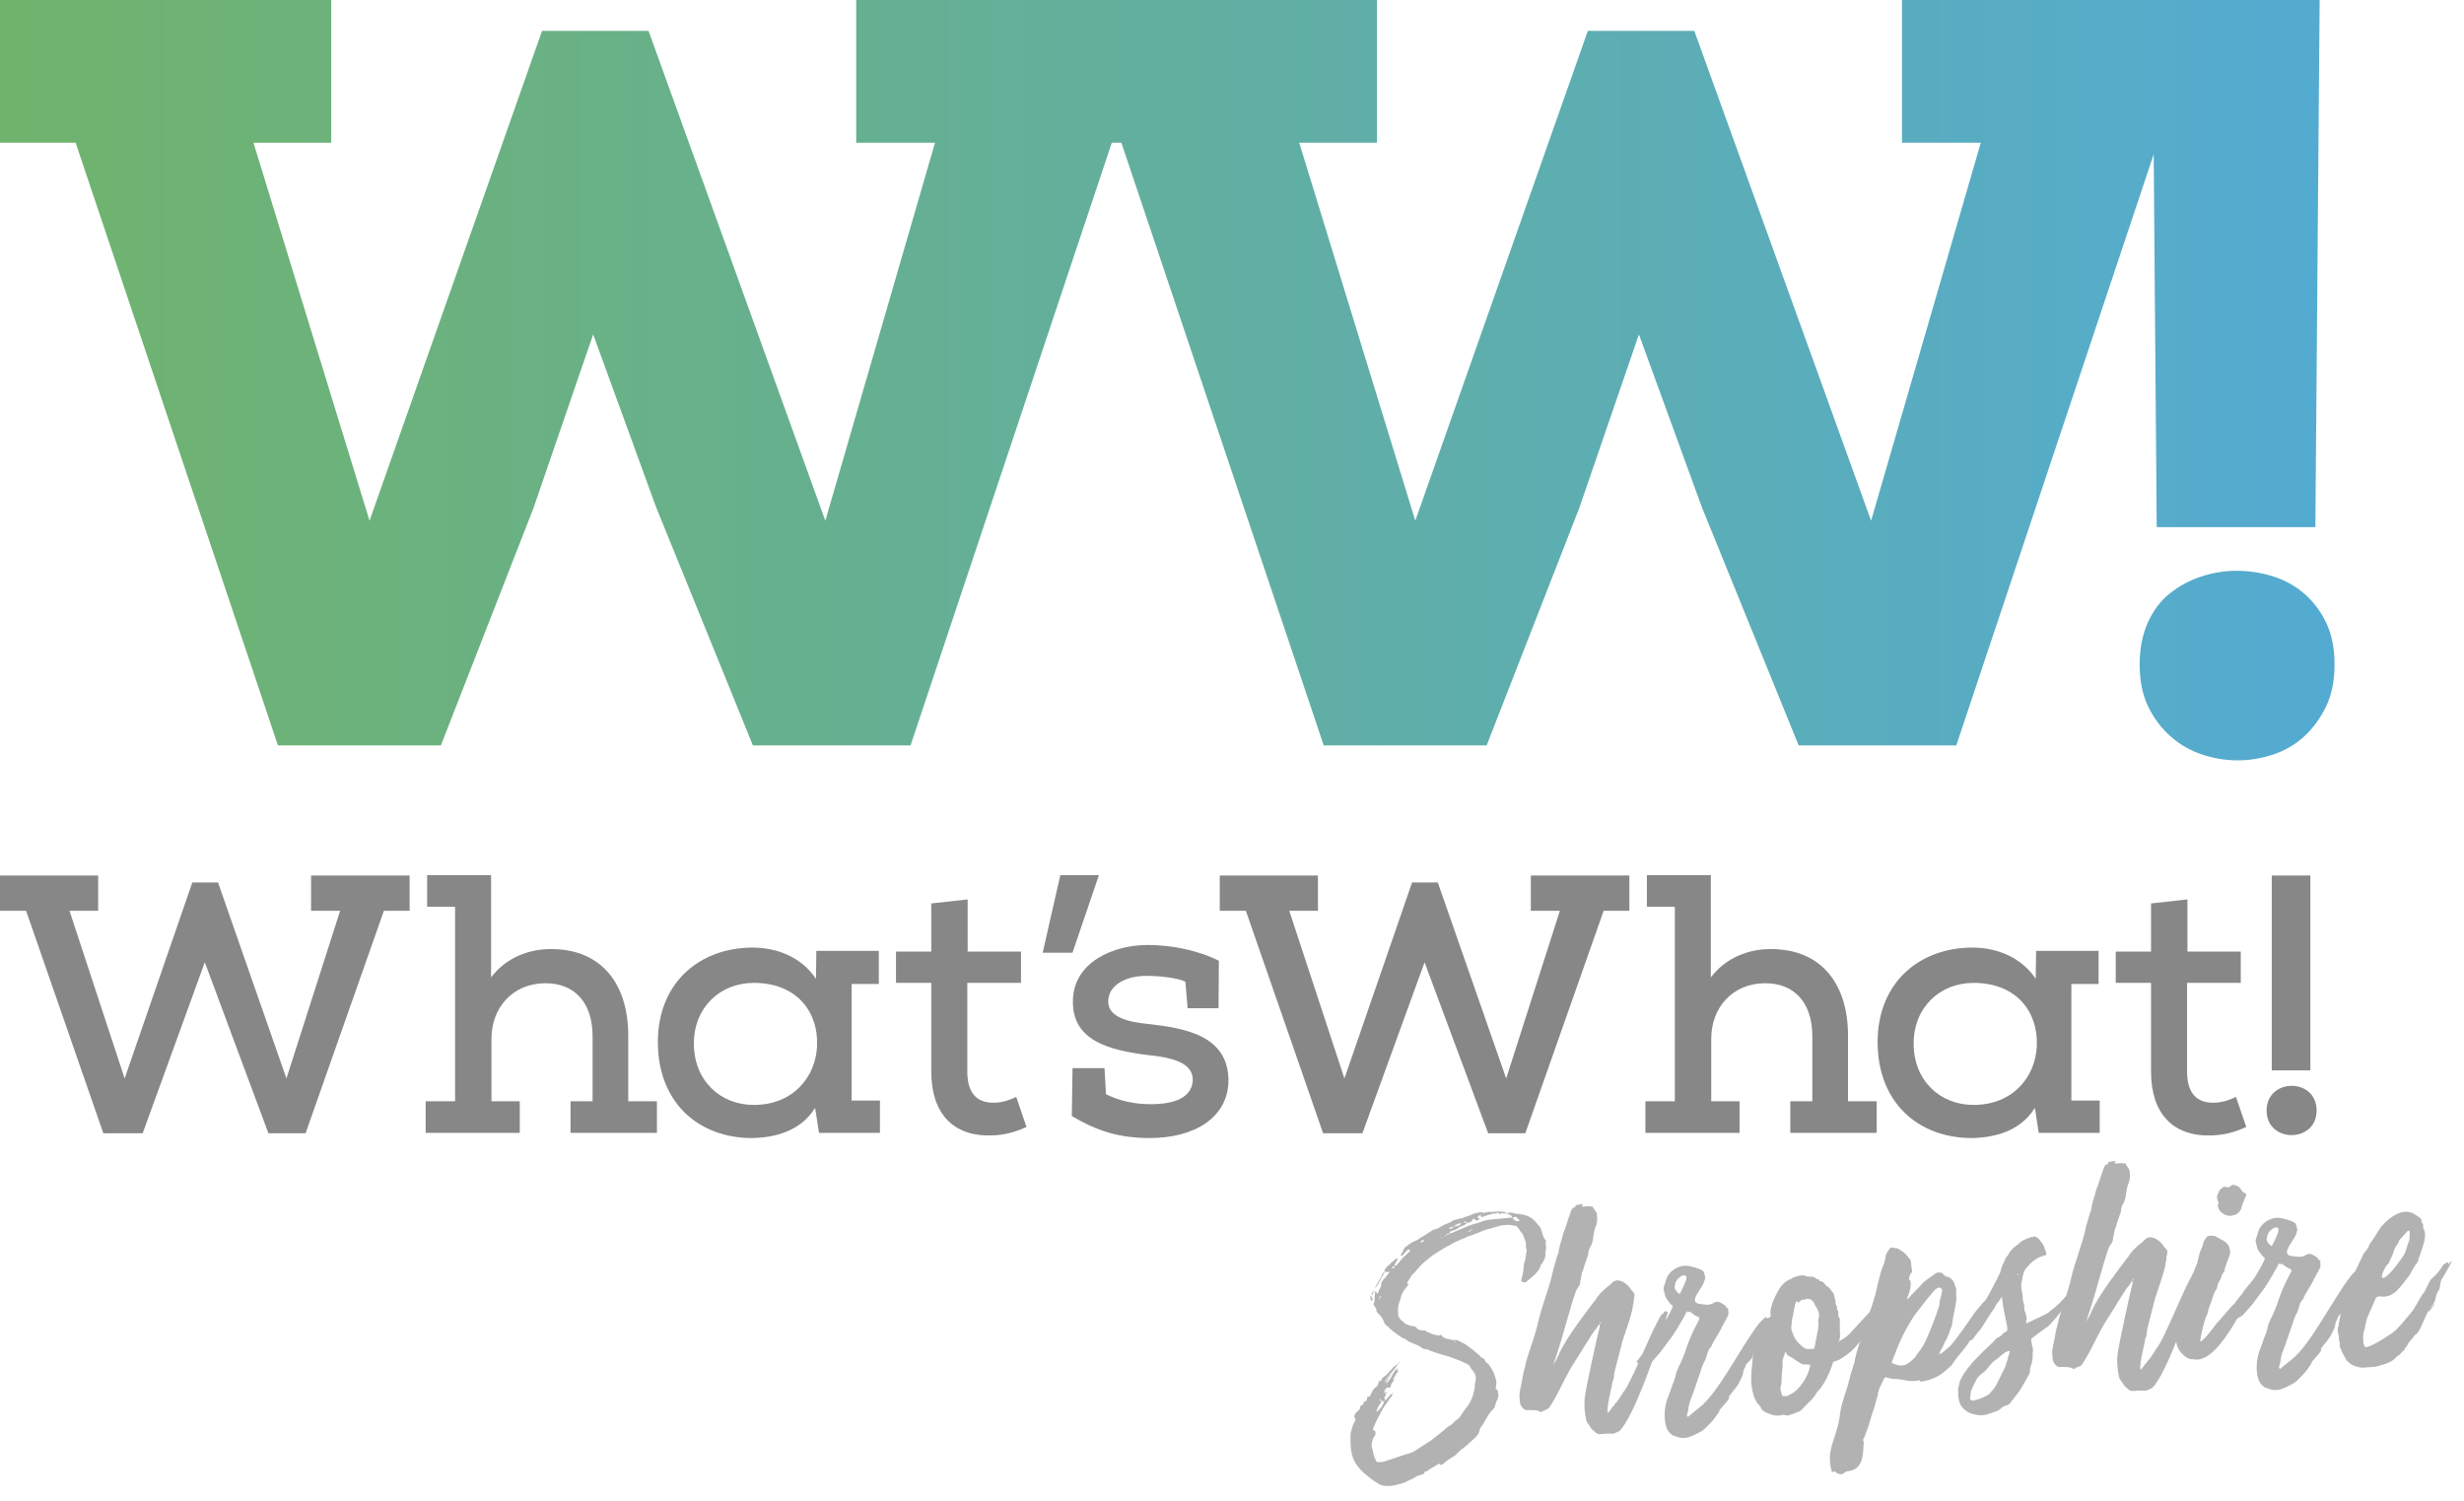 <svg xmlns="http://www.w3.org/2000/svg" xmlns:xlink="http://www.w3.org/1999/xlink" xmlns:serif="http://www.serif.com/" width="100%" height="100%" viewBox="0 0 151 92" xml:space="preserve" style="fill-rule:evenodd;clip-rule:evenodd;stroke-linejoin:round;stroke-miterlimit:2;"><rect id="WW_Logo_Shropshire.ai" x="0" y="0" width="150.236" height="91.069" style="fill:none;"></rect><clipPath id="_clip1"><rect x="0" y="0" width="150.236" height="91.069"></rect></clipPath><g clip-path="url(#_clip1)"><clipPath id="_clip2"><rect id="WW_Logo_Shropshire.ai1" serif:id="WW_Logo_Shropshire.ai" x="0" y="0" width="150.236" height="91.069"></rect></clipPath><g clip-path="url(#_clip2)"><g id="Layer-1" serif:id="Layer 1"><path d="M90.966,74.312l0.079,-0.007l0.111,0.007c-0.031,0.003 -0.032,-0.013 -0.05,-0.028l0.016,-0.001c0.126,-0.01 0.205,-0.017 0.332,-0.01c0.159,0.003 0.281,-0.04 0.473,-0.023c0.08,0.009 0.079,-0.007 0.176,0.017c0.096,0.024 0.158,0.003 0.228,0.093c0.036,0.045 -0.318,-0.022 -0.334,-0.02c-0.025,0.064 -0.025,0.064 -0.122,0.056c-0.111,-0.006 0.022,-0.128 -0.055,-0.09c-0.058,0.052 -0.308,0.104 -0.343,0.059c-0.035,-0.045 0.033,0.014 -0.106,0.056c-0.141,0.028 -0.048,-0.011 -0.202,0.048l-0.201,0.065c-0.015,0.001 0.001,0.014 -0.076,0.037c-0.231,0.066 -0.003,-0.047 -0.193,-0.048c0,0 0.074,-0.053 0.118,-0.104c0,0 0.076,-0.038 0.106,-0.057c0.03,-0.018 -0.003,-0.03 0.043,-0.05m-0.417,0.318l-0.016,0.001l0.001,0.016l0.015,-0.017Zm-0.015,0.017l-0.031,0.003l0.003,0.031c0.015,-0.001 0.014,-0.017 0.028,-0.034m-0.307,0.706c-0.015,0.002 -0.017,-0.014 -0.032,-0.013l-0.048,0.004l-0.026,0.065c0.016,-0.001 0.047,-0.004 0.062,-0.021c0.016,-0.001 0.03,-0.018 0.044,-0.035m-0.121,0.057c-0.032,0.002 -0.078,0.022 -0.109,0.025c0,0 -0.015,0.017 -0.014,0.033c0.018,0.014 0.034,0.028 0.064,0.01c0.033,-0.003 0.063,-0.02 0.059,-0.068m-0.214,-0.489c-0.022,-0.062 -0.069,-0.074 -0.147,-0.051c-0.015,0.001 -0.03,0.017 -0.06,0.036c0.016,0.015 0.016,0.015 0.032,0.014c0.065,0.01 0.127,0.005 0.175,0.001m-0.772,0.236l0.141,-0.012c0.094,-0.007 0.185,-0.061 0.26,-0.115c0.029,-0.019 0.028,-0.034 -0.005,-0.047c0,-0.016 -0.017,-0.015 -0.032,-0.013c-0.015,0.001 -0.033,-0.013 -0.047,0.003c-0.108,0.041 -0.214,0.098 -0.32,0.154l0.003,0.03Zm-0.03,0.018c0.015,-0.001 0.014,-0.017 0.014,-0.017l-0.014,0.017Zm0.064,7.055c0.001,0.016 0.018,0.031 0.018,0.031c0.031,-0.003 0.063,-0.005 0.045,-0.035c0,0 -0.017,-0.015 -0.033,-0.014c-0.016,0.002 -0.03,0.018 -0.03,0.018m-0.339,-6.921c0,0 0.017,0.014 0.033,0.013c0.092,-0.039 0.185,-0.063 0.242,-0.147c-0.063,0.006 -0.142,0.012 -0.218,0.049c-0.031,0.004 -0.044,0.051 -0.057,0.085m-0.008,0.285c-0.11,0.009 -0.11,0.009 -0.151,0.092l0.094,-0.008c0.03,-0.018 0.059,-0.052 0.057,-0.084m-0.167,0.093c-0.014,0.017 -0.046,0.019 -0.061,0.021c-0.016,0.001 -0.031,0.018 -0.045,0.035c0.015,-0.002 0.016,0.014 0.032,0.013l0.047,-0.004c-0.001,-0.015 0.014,-0.032 0.027,-0.065m-0.242,0.146c-0.017,-0.014 -0.032,-0.013 -0.032,-0.013c-0.016,0.001 -0.047,0.004 -0.062,0.021c0,0 0.017,0.015 0.033,0.013c0.016,-0.002 0.03,-0.018 0.061,-0.021m-0.396,0.191l-0.015,0.001l0.001,0.016l0.014,-0.017Zm-0.091,-0.151l-0.032,0.002l0.018,0.015l0.014,-0.017Zm-0.672,0.117l-0.03,0.003c-0.078,0.022 -0.121,0.073 -0.148,0.138c0.081,0.01 0.141,-0.011 0.184,-0.078c0.03,-0.018 0.027,-0.049 -0.006,-0.063m-0.178,0.141l-0.016,0.002c0.002,0.016 0.002,0.016 -0.013,0.032c0.016,-0.001 0.015,-0.016 0.03,-0.017l-0.001,-0.017Zm-0.029,0.034l-0.014,0.018c0.015,-0.002 0.014,-0.018 0.014,-0.018m-0.279,2.034l0.015,-0.018c0,0 0.001,0.016 -0.015,0.018m-0.029,0.018c0.015,-0.001 0.015,-0.001 0.029,-0.018c0.002,0.016 -0.014,0.017 -0.014,0.017c-0.029,0.033 -0.058,0.067 -0.07,0.1l-0.018,-0.014c0.029,-0.035 0.059,-0.053 0.073,-0.085m-1.27,-0.625c-0.063,0.005 -0.109,0.024 -0.136,0.074c-0.015,0.017 0.003,0.047 0.02,0.062c0.017,0.014 0.049,0.011 0.063,-0.006c0.045,-0.035 0.057,-0.084 0.053,-0.13m-0.012,7.677l0.015,-0.016c0,0 0.001,0.015 -0.015,0.016m-0.014,0.017l-0.015,0.001c0.015,-0.001 0.013,-0.017 0.029,-0.018l-0.014,0.017Zm-0.249,-7.372l-0.014,0.017c0.015,-0.001 0.014,-0.017 0.014,-0.017m0.177,7.457c-0.004,-0.046 0.026,-0.065 0.057,-0.084c-0.013,0.049 -0.027,0.066 -0.057,0.084m-0.018,-1.202l-0.016,0.002c0.102,-0.103 0.061,-0.021 0.016,-0.002m-0.187,-6.221l0.014,-0.017l-0.016,0.001l0.002,0.016Zm0.19,7.44l-0.001,-0.016l0.016,-0.001l-0.015,0.017Zm-0.24,-7.657l-0.031,0.003l0.033,0.013l-0.002,-0.016Zm0.021,7.486l-0.032,0.002c-0.001,-0.016 0.013,-0.033 0.029,-0.034l0.003,0.032Zm-0.046,0.019l0.001,0.016l-0.001,-0.016Zm-0.057,0.083c0.013,-0.032 0.026,-0.065 0.058,-0.067c-0.015,0.016 -0.028,0.049 -0.058,0.067m-0.072,0.086l-0.007,-0.079l0.063,-0.006c0.004,0.048 -0.026,0.067 -0.056,0.085m0,0l0.001,0.015l-0.016,-0.014l0.015,-0.001Zm-0.101,-0.072c0.013,-0.032 0.012,-0.048 0.009,-0.079l0.07,0.073l-0.079,0.006Zm0.041,0.503c-0.032,0.003 -0.061,0.038 -0.074,0.07c0.046,-0.02 0.06,-0.036 0.074,-0.07m-0.279,-6.372c-0.001,-0.015 -0.002,-0.032 -0.018,-0.03c-0.017,-0.015 -0.047,0.004 -0.045,0.035l0.006,0.063c0.047,-0.004 0.061,-0.02 0.057,-0.068m-0.073,0.069l0.001,0.016l0.016,-0.001l-0.001,-0.016l-0.016,0.001Zm0.001,0.016c-0.016,0.002 -0.03,0.019 -0.043,0.051l0.002,0.032c0.018,0.03 0.034,0.028 0.046,-0.019l-0.005,-0.064Zm0.078,5.06l-0.064,0.005c0.028,-0.05 0.028,-0.05 0.064,-0.005m0.019,1.232l-0.004,-0.063c-0.005,-0.047 -0.022,-0.061 -0.036,-0.044c-0.015,0.017 -0.013,0.033 -0.029,0.034l0.007,0.078l0.062,-0.005Zm-0.078,0.007l0.001,0.015l-0.001,-0.015Zm0.001,0.015l-0.015,0.001c-0.015,0.002 -0.014,0.018 -0.014,0.018c0.017,0.014 0.03,-0.002 0.029,-0.019m-0.219,-7.01c0.002,0.016 -0.042,0.067 -0.055,0.099c-0.001,-0.016 -0.004,-0.047 0.01,-0.064c-0.006,-0.078 0.084,-0.15 0.11,-0.214c0.053,-0.116 0.082,-0.165 0.153,-0.267c0.026,-0.049 0.11,-0.198 0.122,-0.246c0.079,-0.196 0.302,-0.373 0.105,-0.073c-0.028,0.035 -0.027,0.066 -0.068,0.133c-0.031,0.019 -0.166,0.299 -0.18,0.331c-0.013,0.033 -0.043,0.051 -0.069,0.116c-0.012,0.049 -0.085,0.134 -0.128,0.185m-0.055,0.099c0.003,0.031 -0.013,0.049 -0.027,0.066c-0.001,-0.016 0.013,-0.032 0.027,-0.066m0.531,6.954c-0.05,-0.027 -0.1,-0.07 -0.164,-0.066c0.007,0.08 -0.021,0.129 -0.064,0.179c-0.101,0.119 -0.155,0.25 -0.207,0.382c-0.013,0.032 -0.009,0.079 -0.006,0.111l0.03,-0.003c0.194,-0.158 0.336,-0.36 0.411,-0.603m-0.44,0.621l-0.031,0.003l0.002,0.032c0.015,-0.002 0.015,-0.002 0.029,-0.035m-0.29,-7.29c0.041,-0.082 0.132,-0.136 0.159,-0.187c-0.039,0.099 -0.112,0.168 -0.132,0.312c-0.002,-0.016 -0.002,-0.016 -0.018,-0.015c-0.079,-0.009 -0.061,0.022 -0.009,-0.11m-0.077,0.419c-0.019,-0.046 -0.024,-0.109 -0.027,-0.141l-0.003,-0.047l0.026,-0.066c0.017,0.015 0.032,0.013 0.034,0.03c0.021,0.076 0.092,0.166 0.068,0.263c0,0 -0.013,0.016 -0.013,0.032c-0.015,0.001 -0.031,0.004 -0.047,-0.011c-0.018,-0.015 -0.036,-0.045 -0.038,-0.06m-0.381,6.235l-0.063,0.005c0.027,-0.049 0.027,-0.049 0.063,-0.005m-0.078,0.023l0.006,0.063c-0.05,-0.029 -0.05,-0.029 -0.006,-0.063m11.187,-9.849c-0.009,0.095 -0.018,0.175 0.007,0.284c0.022,0.077 -0.018,0.176 -0.01,0.27c-0.01,0.079 -0.067,0.163 -0.013,0.238c-0.008,0.097 -0.032,0.193 -0.057,0.274c-0.013,0.032 -0.134,0.296 -0.181,0.316c-0.044,0.035 -0.028,0.033 -0.055,0.098c-0.049,0.163 -0.105,0.262 -0.22,0.398c-0.156,0.218 -0.709,0.628 -0.708,0.643c-0.015,0.017 -0.209,-0.03 -0.224,-0.029c-0.03,0.018 -0.052,-0.059 -0.04,-0.107c-0.002,-0.015 -0.004,-0.047 0.009,-0.08c0.104,-0.278 0.111,-0.58 0.151,-0.868c-0.003,-0.046 -0.007,-0.094 0.021,-0.127c0.095,-0.199 0.077,-0.418 0.124,-0.628c0.027,-0.066 0.036,-0.145 -0.001,-0.205c-0.04,-0.108 -0.032,-0.204 -0.025,-0.315c-0.004,-0.048 -0.01,-0.11 -0.029,-0.156l-0.18,-0.46l-0.052,-0.059c-0.119,-0.101 -0.148,-0.259 -0.266,-0.36c-0.018,-0.028 -0.07,-0.072 -0.101,-0.07c-0.144,-0.02 -0.287,-0.024 -0.432,-0.06c-0.205,0.016 -0.411,0.017 -0.611,0.081c-0.232,0.066 -0.463,0.149 -0.696,0.199c-0.109,0.024 -0.217,0.065 -0.309,0.104c-0.275,0.117 -0.55,0.235 -0.844,0.321c-0.063,0.006 -0.122,0.059 -0.184,0.079c-0.092,0.039 -0.197,0.095 -0.291,0.118c-0.183,0.079 -0.35,0.171 -0.518,0.248c-0.046,0.019 -0.089,0.07 -0.136,0.09c-0.276,0.102 -0.513,0.294 -0.771,0.442c-0.287,0.166 -0.539,0.376 -0.791,0.587c-0.149,0.123 -0.265,0.259 -0.396,0.396c-0.131,0.138 -0.213,0.287 -0.363,0.394l-0.309,0.484c-0.03,0.034 0.021,0.061 0.053,0.074c0.016,-0.001 0.034,0.029 0.034,0.029l-0.2,0.27c-0.129,0.152 -0.226,0.335 -0.273,0.529c-0.022,0.127 -0.077,0.227 -0.115,0.357c-0.036,0.129 -0.071,0.275 -0.059,0.432c0.006,0.079 0.013,0.158 0.005,0.252c-0.005,0.144 0.098,0.246 0.17,0.351c0.016,-0.001 0.032,-0.002 0.033,0.013c0.118,0.086 0.207,0.221 0.355,0.273c0.129,0.037 0.26,0.09 0.402,0.094c0.064,-0.005 0.131,0.036 0.167,0.097c0.106,0.134 0.234,0.155 0.392,0.158c0.048,-0.004 0.112,0.007 0.161,0.019c0.083,0.057 0.137,0.132 0.248,0.122c0.134,0.1 0.293,0.118 0.454,0.154c0.081,0.009 0.162,0.034 0.236,-0.021l0.033,0.015c0.017,0.013 0.033,0.012 0.034,0.028c0.057,0.123 0.187,0.16 0.301,0.198c0.097,0.023 0.207,0.014 0.307,0.069c0.032,0.013 0.079,0.01 0.127,0.007c0.094,-0.008 0.189,0 0.272,0.04c0.182,0.096 0.378,0.176 0.53,0.29c0.119,0.102 0.253,0.186 0.369,0.272c0.118,0.085 0.208,0.204 0.341,0.288c0.067,0.042 0.104,0.118 0.157,0.178c0.144,0.019 0.215,0.108 0.256,0.232c0.02,0.045 0.053,0.059 0.087,0.087c0.035,0.045 0.085,0.073 0.119,0.103c0.196,0.268 0.36,0.539 0.418,0.867c0.094,0.182 0.047,0.377 0.013,0.553c-0.012,0.048 0.006,0.079 0.041,0.108c0.017,0.014 0.032,0.013 0.034,0.029c0.017,0.015 0.051,0.043 0.052,0.059c0.046,0.186 0.062,0.374 -0.034,0.556c-0.04,0.099 -0.096,0.198 -0.117,0.311c-0.007,0.111 -0.064,0.195 -0.152,0.281c-0.191,0.189 -0.33,0.422 -0.454,0.654l-0.167,0.283c-0.041,0.066 -0.115,0.136 -0.142,0.201c-0.041,0.067 -0.05,0.163 -0.076,0.228l-0.039,0.113c-0.101,0.12 -0.185,0.254 -0.304,0.342c-0.179,0.141 -0.323,0.311 -0.518,0.454c-0.074,0.053 -0.133,0.121 -0.223,0.176c-0.149,0.107 -0.264,0.259 -0.412,0.382c-0.15,0.107 -0.317,0.184 -0.452,0.289c-0.103,0.088 -0.206,0.176 -0.312,0.248c-0.059,0.052 -0.075,0.053 -0.177,-0.034c-0.017,-0.014 -0.032,-0.013 -0.063,0.005c-0.209,0.144 -0.454,0.259 -0.648,0.401c-0.029,0.034 -0.073,0.069 -0.106,0.056c-0.048,-0.011 -0.079,0.006 -0.09,0.056c-0.041,0.082 -0.1,0.134 -0.179,0.14c-0.202,0.048 -0.37,0.124 -0.52,0.232c-0.106,0.056 -0.199,0.08 -0.29,0.134c-0.241,0.147 -0.506,0.2 -0.769,0.268c-0.233,0.066 -0.454,0.068 -0.693,0.056c-0.127,-0.006 -0.241,-0.059 -0.341,-0.114c-0.199,-0.111 -0.367,-0.224 -0.551,-0.367c-1.015,-0.788 -1.23,-1.293 -1.196,-2.626c-0.005,-0.079 0.005,-0.143 0.031,-0.209c0.036,-0.161 0.086,-0.307 0.137,-0.47c0.025,-0.081 0.098,-0.15 0.138,-0.248c0.025,-0.082 -0.107,-0.15 -0.067,-0.248c0.038,-0.114 0.092,-0.229 0.197,-0.301c0.074,-0.054 0.134,-0.106 0.143,-0.186c-0.003,-0.032 0.009,-0.08 0.038,-0.114c0.013,-0.033 0.041,-0.082 0.073,-0.068c0.111,0.007 0.09,-0.071 0.101,-0.135c0.045,-0.02 0.06,-0.038 0.072,-0.086l0.015,-0.001c0.062,-0.02 0.138,-0.058 0.131,-0.153c0.011,-0.048 -0.01,-0.11 0.051,-0.146c0.03,-0.019 0.081,0.024 0.11,-0.009c0.086,-0.118 0.082,-0.165 0.15,-0.298c0.07,-0.116 0.141,-0.216 0.262,-0.289c0.089,-0.071 0.128,-0.169 0.135,-0.281c-0.002,-0.031 0.027,-0.065 0.072,-0.084l-0.017,-0.015l0.016,-0.001l0.001,0.016c0.036,0.044 0.036,0.044 0.079,-0.007l-0.016,-0.014l0.015,-0.002l0.001,0.016c0.014,-0.033 0.043,-0.051 0.042,-0.067c0.006,-0.127 0.159,-0.187 0.262,-0.274c0.164,-0.14 0.335,-0.376 0.481,-0.53c0.169,-0.061 0.297,-0.245 0.446,-0.353c-0.058,0.068 -0.191,0.19 -0.29,0.34c-0.196,0.302 -0.436,0.479 -0.772,1.013c0.09,-0.055 0.343,-0.456 0.523,-0.581c-0.013,0.033 -0.044,0.05 -0.073,0.085c-0.416,0.524 -0.41,0.794 0.025,0.109c0.111,-0.183 0.204,-0.412 0.382,-0.553c-0.123,0.231 -0.046,0.209 0.044,0.138l0.003,0.032c-0.169,0.267 -0.45,0.701 -0.289,0.545l0.075,-0.053c-0.073,0.085 -0.112,0.183 -0.169,0.267c-0.073,0.07 -0.081,0.165 -0.105,0.262c-0.013,0.033 -0.043,0.051 -0.092,0.039c-0.064,-0.01 -0.114,-0.038 -0.157,0.013c-0.042,0.067 -0.119,0.104 -0.126,0.2c-0.061,0.036 -0.061,0.036 0.006,0.078c0.019,0.046 0.052,0.06 0.086,0.073c0.005,0.079 -0.022,0.128 -0.066,0.178c-0.057,0.085 -0.019,0.161 0.02,0.237l0.001,0.015c0,0 -0.001,-0.015 0.014,-0.016l-0.015,0.001c0.06,-0.037 0.103,-0.087 0.147,-0.139c0.085,-0.117 0.172,-0.219 0.308,-0.294l-0.024,0.098c-0.011,0.047 -0.025,0.08 -0.053,0.114c-0.177,0.173 -0.269,0.403 -0.428,0.589c0.001,0.016 -0.014,0.018 -0.029,0.034c-0.123,0.232 -0.263,0.465 -0.385,0.712c-0.111,0.199 -0.174,0.395 -0.269,0.592c-0.026,0.065 -0.022,0.112 0.043,0.138c0.081,0.026 0.117,0.071 0.092,0.152c-0.013,0.048 0.008,0.11 -0.02,0.159c-0.012,0.032 -0.059,0.052 -0.072,0.085c-0.099,0.151 -0.116,0.325 -0.149,0.503c0.002,0.031 0.006,0.079 0.026,0.125c0.042,0.138 0.07,0.279 0.097,0.42c0.029,0.155 0.103,0.292 0.16,0.413c0.021,0.062 0.071,0.09 0.134,0.085c0.142,0.004 0.268,-0.006 0.407,-0.049l1.31,-0.439c0.108,-0.039 0.235,-0.05 0.34,-0.106c0.168,-0.077 0.317,-0.184 0.468,-0.276c0.212,-0.128 0.42,-0.287 0.647,-0.415c0.327,-0.266 0.673,-0.498 0.981,-0.792l0.164,-0.124c0.138,-0.059 0.24,-0.163 0.342,-0.266c0.031,-0.018 0.059,-0.068 0.088,-0.086c0.198,-0.095 0.295,-0.278 0.409,-0.445c0.07,-0.1 0.124,-0.216 0.212,-0.302c0.348,-0.392 0.484,-0.862 0.553,-1.375c-0.005,-0.062 -0.01,-0.14 0.016,-0.207c0.088,-0.276 0.035,-0.54 -0.172,-0.746c-0.069,-0.073 -0.107,-0.149 -0.146,-0.241c-0.036,-0.06 -0.088,-0.103 -0.153,-0.13c-0.331,-0.179 -0.69,-0.308 -1.049,-0.438c-0.374,-0.127 -0.76,-0.207 -1.12,-0.352c-0.081,-0.025 -0.163,-0.05 -0.23,-0.092c-0.065,-0.027 -0.13,-0.054 -0.193,-0.048c-0.063,0.006 -0.128,-0.022 -0.195,-0.063c-0.153,-0.13 -0.333,-0.21 -0.529,-0.274c-0.148,-0.067 -0.31,-0.117 -0.43,-0.234c-0.085,-0.072 -0.197,-0.079 -0.298,-0.15c-0.285,-0.198 -0.569,-0.381 -0.827,-0.646c-0.035,-0.044 -0.103,-0.086 -0.153,-0.129c-0.019,-0.031 -0.053,-0.06 -0.072,-0.106c-0.067,-0.231 -0.209,-0.426 -0.397,-0.6c-0.068,-0.058 -0.089,-0.12 -0.096,-0.215c-0.008,-0.094 -0.077,-0.167 -0.131,-0.242c-0.035,-0.045 -0.054,-0.091 -0.028,-0.14c0.027,-0.066 0.053,-0.131 0.049,-0.195c-0.015,-0.173 0.036,-0.335 0.038,-0.493c-0.001,-0.016 0.015,-0.017 0.014,-0.032c0.011,-0.049 0.027,-0.05 0.047,-0.004l0.04,0.106c0.002,0.016 0.017,0.015 0.034,0.029c0.016,-0.001 0.031,-0.017 0.03,-0.033c0.068,-0.132 0.118,-0.295 0.201,-0.445l-0.003,-0.03c-0.012,-0.157 0.058,-0.258 0.145,-0.361c0.117,-0.119 0.217,-0.254 0.318,-0.373c0.029,-0.034 0.026,-0.066 0.056,-0.1c-0.079,0.006 -0.159,-0.003 -0.237,0.004c-0.048,0.003 -0.085,-0.073 -0.058,-0.123c-0.001,-0.015 0.012,-0.048 0.027,-0.065l0.129,-0.153c0.074,-0.069 0.182,-0.11 0.235,-0.225c0.091,-0.055 0.166,-0.108 0.238,-0.192c0.013,-0.034 0.06,-0.037 0.107,-0.057c0.014,-0.017 0.047,-0.003 0.049,0.027c0.018,0.015 0.019,0.031 0.003,0.032c-0.086,0.117 -0.154,0.25 -0.191,0.38c0.048,0.011 0.094,-0.008 0.139,-0.043c0.057,-0.069 0.099,-0.135 0.159,-0.188c0.101,-0.118 0.201,-0.253 0.319,-0.357c0.119,-0.09 0.204,-0.207 0.324,-0.296c0.015,-0.017 0.028,-0.049 -0.006,-0.079c-0.035,-0.044 -0.084,-0.056 -0.128,-0.02l-0.262,0.289c-0.03,0.018 -0.043,0.051 -0.058,0.068l-0.078,0.007c-0.017,-0.015 -0.02,-0.046 -0.007,-0.079l0.027,-0.065c0.089,-0.07 0.095,-0.183 0.153,-0.265l0.04,-0.083l0.013,-0.033l0.017,0.014c0.18,-0.125 0.326,-0.279 0.541,-0.359c0.138,-0.059 0.291,-0.12 0.408,-0.239c0.244,-0.115 0.452,-0.29 0.694,-0.421c0.045,-0.036 0.09,-0.071 0.153,-0.076c0.156,-0.012 0.29,-0.119 0.427,-0.192c0.12,-0.074 0.243,-0.131 0.366,-0.173c0.108,-0.04 0.2,-0.079 0.288,-0.15c0.091,-0.055 0.199,-0.095 0.309,-0.104c0.11,-0.009 0.198,-0.095 0.312,-0.057c0.133,-0.122 0.323,-0.105 0.49,-0.198c0.229,-0.113 0.476,-0.18 0.729,-0.186c0.047,-0.003 0.066,0.027 0.086,0.073c-0.061,0.036 -0.121,0.073 -0.183,0.094c-0.093,0.022 -0.151,0.092 -0.176,0.172l0.097,0.024c0,0 0.017,0.015 0.018,0.03c-0.041,0.082 -0.147,0.139 -0.229,0.098c-0.034,-0.03 -0.053,-0.059 -0.085,-0.073c-0.035,-0.028 -0.081,-0.025 -0.093,0.024c-0.068,0.148 -0.189,0.205 -0.348,0.203l-0.001,-0.016l-0.016,0.001l0.017,0.015c-0.073,0.085 -0.146,0.154 -0.255,0.178c-0.123,0.042 -0.245,0.099 -0.348,0.186c-0.09,0.072 -0.183,0.095 -0.292,0.119c-0.093,0.024 -0.185,0.063 -0.192,0.174c0.047,-0.004 0.095,-0.008 0.141,-0.027l0.597,-0.254c0.289,-0.134 0.58,-0.253 0.876,-0.324c0.122,-0.043 0.263,-0.069 0.385,-0.127c0.245,-0.098 0.496,-0.118 0.749,-0.139c0.361,-0.03 0.722,-0.075 1.084,-0.104l0.001,0.016l0.015,-0.001l0.171,0.16c0.068,0.057 0.148,0.051 0.226,0.045c0.015,-0.002 0.029,-0.017 0.029,-0.017c0.031,-0.019 0.029,-0.051 -0.004,-0.063l-0.171,-0.161c-0.034,-0.029 -0.067,-0.043 -0.111,-0.007c-0.046,0.02 -0.092,0.039 -0.14,0.043l-0.001,-0.017l-0.015,0.002c0.009,-0.08 -0.028,-0.14 -0.125,-0.164c-0.048,-0.011 -0.098,-0.039 -0.148,-0.067c-0.015,0.002 -0.017,-0.014 -0.018,-0.029l0.014,-0.018c0.171,-0.045 0.33,-0.027 0.479,0.041c1.032,0.042 1.211,0.487 1.435,0.722c0.136,0.1 0.185,0.333 0.231,0.504c0.023,0.093 0.105,0.324 0.189,0.38c0.018,0.031 0.037,0.062 0.023,0.078" style="fill:#b2b2b2;fill-rule:nonzero;"></path><path d="M98.041,81.131c0.016,-0.001 0.031,-0.018 0.043,-0.05c0.015,-0.018 0.013,-0.049 -0.02,-0.062c0.001,0.016 -0.013,0.033 -0.028,0.049l0.005,0.063Zm-0.013,0.033l0.016,-0.001l-0.002,-0.016l-0.015,0.001l0.001,0.016Zm4.17,-0.686c-0.065,0.163 -0.099,0.325 -0.134,0.486c-0.358,1.264 -1.939,5.966 -2.84,6.751l-0.261,0.116c-0.06,0.037 -0.139,0.043 -0.219,0.034c-0.238,-0.013 -0.458,0.006 -0.694,0.025c-0.094,0.007 -0.192,-0.032 -0.261,-0.09l-0.273,-0.247c-0.059,-0.137 -0.179,-0.255 -0.254,-0.391c-0.034,-0.045 -0.055,-0.107 -0.06,-0.169c-0.079,-0.389 -0.128,-0.797 -0.097,-1.195c-0.004,-0.048 0.009,-0.096 0.019,-0.144c-0.02,-0.252 0.839,-4.121 0.914,-4.364c0.013,-0.033 -0.007,-0.078 -0.01,-0.126c-0.016,0.001 -0.047,0.004 -0.06,0.037c-0.06,0.052 -0.082,0.164 -0.141,0.217c-0.221,0.208 -0.999,1.553 -1.225,1.888c-0.72,1.071 -1.009,1.997 -1.73,3.068c-0.142,0.202 0.128,-0.185 -0.05,-0.028c-0.028,0.034 -0.074,0.054 -0.12,0.074c-0.063,0.005 -0.125,0.025 -0.168,0.077c-0.061,0.036 -0.107,0.056 -0.173,0.014c-0.084,-0.057 -0.196,-0.08 -0.308,-0.086c-0.125,0.01 -0.271,-0.026 -0.412,0.001c-0.125,0.01 -0.208,-0.031 -0.293,-0.103c-0.12,-0.116 -0.211,-0.267 -0.21,-0.442l-0.003,-0.047c-0.032,-0.393 -0.032,-0.393 0.047,-0.78c0.117,-0.515 0.126,-0.801 0.276,-1.289c0.014,-0.016 0.013,-0.032 0.011,-0.048c0.042,-0.272 0.146,-0.55 0.221,-0.808l0.267,-0.799c0.113,-0.357 0.226,-0.73 0.307,-1.1c0.258,-1.113 0.701,-2.099 0.915,-3.161c0.011,-0.064 0.023,-0.113 0.049,-0.178c0.114,-0.358 0.108,-0.436 0.237,-0.796l0.029,-0.033c0.033,-0.367 0.163,-0.725 0.261,-1.066c0.018,-0.175 0.116,-0.342 0.166,-0.504c0.112,-0.373 0.241,-0.732 0.37,-1.09c0.011,-0.066 0.126,-0.201 0.222,-0.193c0.049,0.012 0.01,-0.08 0.039,-0.114c0.06,-0.037 0.404,-0.095 0.455,-0.052c0.048,0.012 -0.119,0.104 -0.07,0.116c0.161,0.034 0.422,-0.065 0.555,0.019c0.079,-0.007 -0.052,-0.25 0.31,0.307c0.085,0.072 0.088,0.5 0.065,0.612l-0.033,0.176c-0.123,0.248 -0.163,0.52 -0.203,0.809c-0.016,0.207 -0.079,0.402 -0.191,0.585c-0.054,0.099 -0.095,0.198 -0.1,0.325c-0.032,0.192 0.005,0.062 -0.059,0.257l-0.18,0.506c-0.038,0.114 -0.06,0.242 -0.1,0.34c-0.055,0.1 -0.078,0.197 -0.086,0.293c-0.035,0.16 -0.069,0.321 -0.088,0.481c-0.032,0.192 -0.11,0.199 -0.178,0.347c-0.164,0.125 -0.93,3.178 -1.384,4.418l-0.072,0.274c-0.013,0.034 -0.048,-0.011 -0.014,0.018l0.108,-0.231c0.112,-0.167 0.179,-0.331 0.259,-0.511c0.469,-1.051 1.833,-2.776 2.104,-3.146c0.027,-0.05 0.072,-0.086 0.116,-0.137c0.178,-0.33 0.459,-0.575 0.74,-0.819c0.105,-0.072 0.195,-0.143 0.281,-0.244c0.161,-0.172 0.351,-0.171 0.561,-0.11c0.165,0.066 0.316,0.181 0.453,0.312c0.105,0.118 0.163,0.256 0.283,0.357c0.085,0.073 0.112,0.213 0.072,0.31c-0.065,0.181 -0.018,0.367 -0.099,0.548c0.039,0.281 -0.583,1.977 -0.644,2.204c-0.045,0.226 -0.487,1.812 -0.5,2.036c-0.004,0.142 -0.025,0.286 -0.094,0.402c-0.013,0.033 -0.024,0.098 -0.02,0.145c0.003,0.031 -0.418,1.679 -0.253,1.761c0.031,-0.002 0.257,-0.336 0.272,-0.354c0.149,-0.123 0.126,-0.2 0.274,-0.324c0.059,-0.052 0.38,-0.585 0.424,-0.635c0.447,-0.542 1.535,-3.322 2.033,-4.216c0.097,-0.168 0.135,-0.296 0.248,-0.449c0.089,-0.085 0.011,-0.064 0.073,-0.083c0.11,-0.009 0.046,-0.021 0.087,-0.103c0.028,-0.034 0.075,-0.054 0.122,-0.057c0.063,-0.006 0.132,0.068 0.119,0.116" style="fill:#b2b2b2;fill-rule:nonzero;"></path><path d="M102.658,78.715c-0.01,0.064 -0.151,0.281 0.253,0.581c0.051,0.044 0.275,-0.513 0.302,-0.562c0.492,-0.974 -0.501,-0.53 -0.555,-0.019m5.634,2.125c-0.082,0.181 -0.161,0.361 -0.289,0.545c-0.1,0.135 0.058,-0.068 -0.041,0.083c-0.084,0.134 -0.154,0.25 -0.157,0.408c0.004,0.047 -0.024,0.081 -0.037,0.13c-0.032,0.177 -0.198,0.285 -0.183,0.473c-0.001,0.175 -0.085,0.325 -0.136,0.471c-0.026,0.066 -0.036,0.145 -0.046,0.209c-0.021,0.145 -0.412,0.398 -0.432,0.542c0.003,0.032 -0.008,0.079 -0.038,0.114c-0.056,0.083 -0.096,0.182 -0.103,0.293c-0.019,0.16 -0.1,0.325 -0.182,0.49c-0.244,0.495 -0.283,0.418 -0.752,1.058c0.028,-0.034 0.072,-0.085 0.074,-0.053c-0.003,0.158 -0.122,0.262 -0.222,0.382l-0.203,0.237c-0.072,0.086 -0.177,0.157 -0.183,0.284c-0.156,0.218 -0.296,0.453 -0.486,0.64c-0.147,0.139 -0.377,0.428 -0.558,0.537c-0.241,0.146 -0.682,0.372 -0.962,0.427c-0.377,0.046 -0.397,0 -0.754,-0.114c-0.097,-0.023 -0.181,-0.081 -0.234,-0.155c-0.42,-0.299 -0.485,-1.496 -0.096,-2.351c0.106,-0.262 0.177,-0.552 0.299,-0.815c0.054,-0.116 0.089,-0.26 0.112,-0.373c0.033,-0.178 0.099,-0.341 0.181,-0.506c0.026,-0.066 0.052,-0.131 0.094,-0.197c0.123,-0.249 0.228,-0.51 0.318,-0.771c0.202,-0.633 0.468,-1.256 0.8,-1.853l0.053,-0.115c0.027,-0.066 0.006,-0.127 -0.059,-0.153c-0.228,-0.077 -0.317,-0.212 -0.532,-0.321c-0.018,-0.015 -0.064,0.005 -0.078,0.022c-0.073,0.084 -0.075,-0.136 -0.098,-0.04c-0.035,0.161 -0.802,1.443 -0.946,1.613c-0.274,0.338 -0.597,0.839 -0.903,1.164c-0.088,0.086 -0.204,0.223 -0.29,0.325c-0.117,0.136 -0.209,0.159 -0.376,0.252c-0.06,0.037 -0.186,0.047 -0.251,0.02c-0.262,-0.105 -0.059,-0.138 -0.308,-0.276c0.086,-0.102 0.128,-0.184 0.215,-0.287c0.287,-0.355 0.729,-0.96 0.967,-1.344c0.586,-0.776 1.106,-1.799 1.041,-1.809c-0.165,-0.082 -0.437,-0.503 -0.458,-0.58c-0.151,-0.686 -0.152,-0.305 0.059,-1.034c0.173,-0.584 0.918,-0.978 1.485,-0.801l0.194,0.047c0.13,0.037 0.567,0.16 0.609,0.283c0.035,0.046 0.127,0.386 0.1,0.452c-0.005,-0.064 -0.088,0.086 -0.092,0.038c-0.011,-0.126 -0.237,0.194 -0.199,0.08l0.285,-0.198c-0.071,0.497 -0.401,0.714 -0.612,1.237c-0.027,0.066 -0.043,0.258 0.12,0.324l0.195,0.046c0.175,0.018 0.303,0.04 0.477,0.041c0.08,0.009 0.311,-0.073 0.37,-0.125c0.061,-0.036 0.184,-0.077 0.25,-0.052c0.144,0.036 0.212,0.094 0.344,0.162c0.116,0.055 0.126,0.181 0.241,0.235c0.017,0.015 0.052,0.058 0.038,0.075c-0.023,0.097 0.014,0.173 0.006,0.269c0.005,0.063 -0.065,0.179 -0.092,0.229l-0.247,0.463c0.001,0.016 -0.014,0.033 -0.03,0.034c-0.17,0.442 -0.488,0.816 -0.675,1.242c0.003,0.032 -0.011,0.065 -0.04,0.083c-0.163,0.138 -0.194,0.347 -0.258,0.542c-0.037,0.115 -0.06,0.228 -0.131,0.328c-0.111,0.198 -0.172,0.41 -0.236,0.604c-0.091,0.246 -0.408,1.221 -0.501,1.451c-0.197,0.489 -0.197,0.489 -0.267,1.002c-0.023,0.098 -0.081,0.165 -0.058,0.259c0.017,0.014 0.019,0.029 0.02,0.045c0.034,0.029 0.05,0.027 0.078,-0.007c0.222,-0.192 0.446,-0.368 0.669,-0.544c1.174,-0.934 2.462,-3.603 3.622,-5.121c0.13,-0.153 0.278,-0.276 0.409,-0.413c0.016,-0.002 0.032,-0.003 0.049,0.012c0.017,0.014 0.05,0.028 0.052,0.059c0.017,0.015 0.019,0.03 0.005,0.047" style="fill:#b2b2b2;fill-rule:nonzero;"></path><path d="M112.706,82.176l-0.016,0.002l0.001,0.015l0.016,-0.001l-0.001,-0.016Zm-0.015,0.017c-0.032,0.003 -0.046,0.02 -0.043,0.052c0,0 0.03,-0.003 0.033,0.013c0.013,-0.034 0.011,-0.049 0.01,-0.065m-1.274,-1.273c0.132,-0.328 0.047,-0.591 -0.167,-0.889c-0.004,-0.048 -0.224,-0.616 -0.68,-0.373c0.021,0.046 -0.064,-0.011 -0.08,-0.025c-0.017,-0.014 -0.09,0.07 -0.107,0.057c-0.016,0.001 -0.119,0.088 -0.134,0.105c-0.1,0.134 -0.124,-0.164 -0.19,0c-0.08,0.18 -0.171,0.82 -0.22,0.999c-0.065,0.179 -0.019,0.351 -0.067,0.543c-0.022,0.113 0.074,0.327 0.116,0.449c0.104,0.31 0.471,0.739 0.783,0.871c0.034,0.029 0.492,0.024 0.506,-0.009l0.049,-0.178c0.032,-0.382 0.299,-1.18 0.191,-1.55m-0.571,2.721c-0.033,0.003 -0.162,-0.035 -0.193,-0.032c-0.197,0.111 -0.725,-0.353 -0.84,-0.407c-0.084,-0.057 -0.166,-0.082 -0.247,-0.123c-0.035,-0.028 -0.148,-0.256 -0.161,-0.224l-0.151,0.471c-0.035,0.161 -0.004,0.364 -0.021,0.54c-0.018,0.16 -0.065,0.559 -0.054,0.701c0.014,0.173 -0.037,0.32 -0.071,0.48l0.011,0.142c0.042,0.123 0.057,0.312 0.14,0.369c0.017,0.014 0.285,-0.008 0.3,-0.009c0.031,-0.018 0.061,-0.037 0.075,-0.069c0.601,-0.191 1.187,-1.156 1.271,-1.685c0.012,-0.049 0.024,-0.098 0.021,-0.129c0.025,-0.081 -0.001,-0.016 -0.08,-0.025m2.144,-0.49c-0.106,0.055 -0.149,0.107 -0.24,0.161c-0.09,0.055 -0.307,0.105 -0.4,0.144c-0.014,0.017 -0.346,1.199 -0.975,1.836c-0.045,0.036 -0.072,0.084 -0.098,0.15c-0.154,0.25 -0.376,0.457 -0.597,0.666c-0.132,0.121 -0.258,0.321 -0.426,0.398c-0.153,0.06 -0.46,0.18 -0.615,0.224c-0.2,0.063 -0.258,-0.058 -0.444,-0.011c-0.093,0.023 -0.172,0.03 -0.251,0.035c-0.205,0.002 -0.399,-0.046 -0.564,-0.128c-0.18,-0.064 -0.425,-0.171 -0.471,-0.357c-0.045,-0.155 -0.258,-0.249 -0.287,-0.405c-0.107,-0.134 -0.177,-0.427 -0.221,-0.584c-0.125,-0.559 -0.089,-1.1 -0.025,-1.675l0.058,-0.654c0.159,-0.583 0.109,-0.8 0.315,-1.386c0.256,-0.94 0.813,-0.715 0.762,-0.949c-0.071,-0.295 0.091,-0.83 0.395,-1.393c0.178,-0.331 0.387,-0.681 0.894,-0.864c0.015,-0.018 0.043,-0.051 0.075,-0.053c0.216,-0.081 0.429,-0.178 0.67,-0.134c0.032,-0.002 0.064,-0.005 0.08,0.009c0.167,0.114 0.35,0.02 0.529,0.084l0.117,0.07c0.087,0.104 0.174,0.002 0.217,0.141c0.001,0.015 0.051,0.043 0.083,0.041c0.095,0.008 0.147,0.051 0.198,0.11c0.07,0.09 0.157,0.177 0.258,0.248c0.149,0.083 0.177,0.239 0.297,0.341c0.069,0.072 0.078,0.182 0.102,0.292c0.027,0.14 0.086,0.278 0.066,0.422c0.071,0.089 0.08,0.198 0.088,0.293c0.005,0.079 0.088,0.12 0.079,0.2c0.005,0.063 -0.023,0.113 -0.018,0.175c0.003,0.032 0.006,0.063 0.022,0.078c0.069,0.073 0.091,0.151 0.084,0.247c-0.008,0.095 0.009,0.695 0.014,0.964c-0.001,0.174 -0.075,0.243 -0.055,0.289c0.125,-0.01 0.528,-0.311 0.601,-0.396l1.426,-1.54c0.043,-0.051 0.088,-0.088 0.149,-0.124l0.033,0.013c0.002,0.031 0.02,0.062 0.007,0.095c0.625,-0.494 -0.677,2.192 -1.932,2.927" style="fill:#b2b2b2;fill-rule:nonzero;"></path><path d="M118.848,82.961l-0.016,0.001l0.002,0.016l0.014,-0.017Zm-0.014,0.017c-0.016,0.002 -0.031,0.019 -0.045,0.036c0.016,-0.001 0.033,0.013 0.033,0.013c0.031,-0.019 0.029,-0.034 0.012,-0.049m-0.758,-0.952c0.281,-0.639 0.529,-1.277 0.745,-1.944c0.012,-0.048 0.038,-0.113 0.035,-0.16c-0.012,-0.142 0.042,-0.257 0.064,-0.386c0.036,-0.128 0.073,-0.259 0.094,-0.388c0.013,-0.031 -0.006,-0.078 -0.01,-0.125c-0.005,-0.063 -0.139,-0.147 -0.199,-0.11c-0.092,0.039 -0.184,0.078 -0.255,0.163l-0.391,0.459l-0.789,1.014c-0.056,0.083 -0.128,0.168 -0.169,0.251c-0.28,0.45 -0.543,0.913 -0.757,1.406c-0.188,0.411 -0.342,0.851 -0.514,1.276c-0.013,0.033 -0.011,0.048 0.036,0.061c0.099,0.039 0.214,0.094 0.327,0.116c0.081,0.024 0.159,0.018 0.176,0.033c0.174,-0.013 0.283,-0.039 0.388,-0.095c0.226,-0.144 0.451,-0.305 0.588,-0.555l0.229,-0.302c0.157,-0.219 0.295,-0.468 0.402,-0.714m3.765,-2.378l-0.203,0.428c-0.028,0.05 -0.072,0.085 -0.083,0.15c-0.064,0.179 -0.122,0.453 -0.219,0.619c-0.033,0.176 -0.57,1.17 -0.636,1.333c-0.146,0.345 -0.763,0.933 -1.055,1.431c-0.044,0.051 -0.085,0.117 -0.146,0.155l-0.43,0.367c-0.341,0.28 -0.878,0.482 -1.333,0.535c-0.22,0.018 0.054,-0.115 -0.164,-0.066c-0.202,0.048 -0.408,0.049 -0.616,0.019c-0.303,-0.039 -0.611,-0.11 -0.928,-0.116c-0.142,-0.004 -0.289,-0.056 -0.434,-0.091c-0.049,-0.012 -0.11,0.009 -0.137,0.074c-0.146,0.345 -0.359,0.647 -0.39,1.045c-0.022,0.113 -0.078,0.213 -0.1,0.325c-0.037,0.129 -0.058,0.258 -0.097,0.372l-0.115,0.341l-0.088,0.277l-0.174,0.583l-0.207,0.571c-0.052,0.147 -0.159,0.203 -0.083,0.355c0.017,0.015 0.022,0.062 0.007,0.079c-0.048,0.589 0.033,1.58 -0.906,1.719c-0.127,-0.006 -0.232,0.066 -0.321,0.137l-0.122,0.057c-0.016,0.002 -0.062,0.021 -0.079,0.007c-0.114,-0.038 -0.242,-0.06 -0.314,-0.165c-0.068,-0.057 -0.152,0.076 -0.206,0.001c-0.321,-1.034 0.051,-1.714 0.262,-2.443c0.339,-1.088 0.113,-0.943 0.466,-2.064c0.125,-0.406 0.267,-0.797 0.36,-1.216c0.056,-0.29 0.192,-0.57 0.248,-0.859l0.041,-0.082c0.091,-0.625 0.329,-1.198 0.503,-1.798c0.087,-0.293 0.158,-0.583 0.263,-0.861l0.247,-0.653c0.101,-0.324 0.217,-0.652 0.3,-0.99c0.094,-0.403 0.174,-0.789 0.285,-1.178c0.06,-0.227 0.155,-0.44 0.232,-0.652c0.024,-0.097 0.063,-0.196 0.071,-0.29c0.027,-0.257 0.139,-0.44 0.3,-0.611c0.029,-0.033 0.074,-0.054 0.123,-0.041c0.031,-0.003 0.048,0.011 0.081,0.025c0.048,0.012 0.08,0.025 0.128,0.021c0.03,-0.018 0.062,-0.02 0.079,-0.007c0.216,0.126 0.446,0.234 0.607,0.458c0.229,0.282 0.257,0.248 0.272,0.627c0.009,0.11 0.032,0.204 0.042,0.314c0.005,0.062 -0.008,0.11 -0.068,0.147c-0.102,0.103 -0.092,0.229 -0.113,0.357c0.004,0.048 0.037,0.076 0.087,0.104c0.056,0.297 -0.033,0.573 -0.121,0.848c-0.025,0.082 -0.083,0.15 -0.075,0.245l0.034,0.029c0.016,-0.001 0.03,-0.018 0.029,-0.035c0.257,-0.337 0.6,-0.602 0.873,-0.94c0.058,-0.068 0.147,-0.139 0.222,-0.193l0.523,-0.374c0.104,-0.088 0.215,-0.098 0.326,-0.09c0.08,0.009 0.161,0.034 0.199,0.11c0.07,0.09 0.152,0.129 0.266,0.152c0.227,0.077 0.367,0.241 0.433,0.472l0.061,0.169c0.036,0.045 0.041,0.108 0.03,0.173c-0.009,0.079 -0.001,0.173 0.004,0.252c0.022,0.268 -0.004,0.523 -0.063,0.78c-0.069,0.308 -0.123,0.629 -0.178,0.933l-0.017,0.175c-0.132,0.329 -0.213,0.683 -0.411,0.984c-0.092,0.229 -0.202,0.444 -0.327,0.659l-0.038,0.114c0.064,0.011 0.11,-0.009 0.155,-0.044c0.177,-0.157 0.387,-0.3 0.547,-0.472c0.335,-0.359 1.157,-1.55 1.369,-1.867c0.141,-0.218 0.432,-0.526 0.59,-0.729c0.072,-0.085 0.162,-0.155 0.25,-0.242c0.03,-0.018 0.061,-0.021 0.079,0.01l0.003,0.031Z" style="fill:#b2b2b2;fill-rule:nonzero;"></path><path d="M123.694,78.089c-0.001,-0.015 -0.049,-0.011 -0.065,-0.026c-0.014,0.033 0.018,0.03 0.02,0.062c-0.015,0.001 0.003,0.032 0.003,0.032c0.016,-0.002 0.03,-0.019 0.03,-0.019c0.015,-0.017 0.013,-0.033 0.012,-0.049m-0.552,4.715l-0.033,-0.013c-0.078,0.022 -0.139,0.043 -0.2,0.08c-0.243,0.129 -0.443,0.383 -0.67,0.513c-0.167,0.092 -0.464,0.528 -0.596,0.649c-0.462,0.37 -0.463,0.354 -0.705,0.881c-0.081,0.18 -0.178,0.346 -0.168,0.472l-0.036,0.335c0.002,0.032 0.056,0.107 0.088,0.104c0.049,0.012 0.081,0.025 0.127,0.006c0.186,-0.048 0.372,-0.093 0.54,-0.171c0.137,-0.058 0.259,-0.132 0.395,-0.206c0.143,-0.185 0.322,-0.327 0.431,-0.542l0.532,-1.056c0.082,-0.164 0.265,-0.828 0.314,-1.006c0.014,-0.017 -0.003,-0.032 -0.019,-0.046m2.257,-1.433c-0.075,0.037 -0.702,0.5 -0.925,0.676l0.011,0.142c0.011,0.141 0.079,0.388 0.079,0.388c0.007,0.095 0.027,0.141 0.029,0.173c-0.011,0.048 -0.025,0.08 -0.021,0.127c-0.01,0.066 -0.004,0.144 0.001,0.206c-0.012,0.238 -0.042,0.464 -0.135,0.676c-0.012,0.049 -0.04,0.098 -0.036,0.145c0.029,0.157 -0.04,0.288 -0.108,0.421c-0.182,0.3 -0.345,0.629 -0.542,0.93l-0.258,0.338l-0.23,0.288c-0.083,0.148 -0.186,0.236 -0.343,0.264c-0.109,0.025 -0.199,0.08 -0.273,0.15c-0.147,0.138 -0.33,0.216 -0.516,0.263l-0.292,0.103c-0.248,0.083 -0.515,0.104 -0.774,0.031c-0.16,-0.019 -0.306,-0.07 -0.439,-0.139c-0.664,-0.373 -0.629,-0.931 -0.626,-1.485c0.079,-0.195 0.054,-0.305 0.134,-0.486c0.202,-0.443 0.62,-0.952 0.94,-1.294c0.351,-0.361 0.659,-0.671 1.028,-1.002c0.118,-0.104 0.229,-0.288 0.368,-0.33c0.14,-0.043 0.254,-0.196 0.356,-0.298c0.218,-0.05 0.193,-0.158 0.178,-0.347c-0.055,-0.296 -0.111,-0.593 -0.184,-0.903c-0.057,-0.312 -0.114,-0.625 -0.139,-0.939c-0.111,0.2 -0.343,0.455 -0.384,0.538c-0.024,0.097 -0.123,0.247 -0.195,0.332c-0.258,0.338 -0.584,0.997 -0.891,1.307c-0.088,0.102 -0.228,0.319 -0.315,0.421c-0.115,0.136 -0.203,0.033 -0.354,0.124c-0.045,0.035 -0.316,0.39 -0.366,0.362c-0.245,-0.091 -0.038,0.305 -0.272,0.165c-0.034,-0.029 -0.005,-0.063 0.023,-0.113c0.088,-0.087 0.235,-0.414 0.322,-0.517c0.288,-0.356 0.61,-1.078 0.846,-1.478c0.501,-0.657 1.307,-2.242 1.481,-2.621c0.039,-0.113 0.058,-0.273 0.112,-0.389l0.243,-0.526c0.052,-0.13 0.059,-0.036 0.114,-0.135c0.216,-0.477 0.644,-0.654 0.745,-0.789c0.085,-0.118 0.651,-0.353 0.794,-0.348c0.064,0.01 0.091,-0.055 0.157,-0.013c0.281,0.15 0.134,0.084 0.449,0.454c0.052,0.06 0.162,0.43 0.199,0.507l0.025,0.108l-0.028,0.049c-0.072,0.086 -0.571,-0.001 -1.245,0.845c-0.087,0.102 -0.163,0.346 -0.184,0.475c-0.021,0.127 -0.03,0.224 -0.068,0.337c-0.084,0.323 0.092,0.736 0.072,1.087c0.004,0.046 0.027,0.124 0.047,0.185c0.08,0.2 0,0.38 0.095,0.579c0.058,0.138 0.125,0.369 0.073,0.516c-0.013,0.033 -0.009,0.08 -0.007,0.112l0.006,0.063c0.151,-0.076 1.22,-0.559 1.31,-0.63c0.73,-0.565 0.844,-0.715 1.234,-1.175c0.102,-0.119 0.209,-0.16 0.263,-0.085c0.112,0.212 -1.25,1.969 -1.584,2.155" style="fill:#b2b2b2;fill-rule:nonzero;"></path><path d="M130.692,78.489c0.015,-0.001 0.029,-0.019 0.043,-0.052c0.014,-0.017 0.012,-0.047 -0.022,-0.062c0.002,0.016 -0.012,0.034 -0.027,0.051l0.006,0.063Zm-0.014,0.032l0.016,-0.001l-0.001,-0.016l-0.016,0.001l0.001,0.016Zm4.171,-0.685c-0.066,0.163 -0.101,0.325 -0.135,0.485c-0.356,1.264 -1.939,5.967 -2.84,6.752l-0.261,0.116c-0.06,0.036 -0.139,0.043 -0.218,0.034c-0.239,-0.013 -0.459,0.006 -0.694,0.024c-0.095,0.008 -0.193,-0.032 -0.261,-0.09l-0.273,-0.247c-0.059,-0.137 -0.18,-0.255 -0.254,-0.39c-0.035,-0.045 -0.056,-0.107 -0.062,-0.17c-0.078,-0.389 -0.127,-0.797 -0.096,-1.195c-0.004,-0.047 0.009,-0.096 0.02,-0.144c-0.02,-0.252 0.839,-4.12 0.913,-4.364c0.014,-0.033 -0.007,-0.079 -0.01,-0.126c-0.016,0.001 -0.047,0.004 -0.06,0.038c-0.059,0.052 -0.082,0.163 -0.141,0.216c-0.221,0.209 -0.999,1.553 -1.224,1.887c-0.721,1.072 -1.01,1.998 -1.731,3.069c-0.142,0.202 0.128,-0.184 -0.05,-0.028c-0.028,0.035 -0.074,0.054 -0.12,0.074c-0.062,0.005 -0.125,0.026 -0.168,0.077c-0.06,0.036 -0.106,0.056 -0.173,0.014c-0.084,-0.056 -0.196,-0.079 -0.308,-0.086c-0.125,0.01 -0.271,-0.025 -0.411,0.002c-0.126,0.009 -0.209,-0.032 -0.293,-0.104c-0.121,-0.116 -0.212,-0.267 -0.211,-0.442l-0.003,-0.047c-0.032,-0.393 -0.032,-0.393 0.047,-0.779c0.117,-0.517 0.126,-0.801 0.276,-1.289c0.015,-0.016 0.014,-0.032 0.011,-0.048c0.043,-0.272 0.147,-0.55 0.221,-0.809l0.267,-0.798c0.114,-0.358 0.226,-0.73 0.307,-1.101c0.258,-1.113 0.701,-2.099 0.916,-3.16c0.01,-0.065 0.022,-0.114 0.048,-0.179c0.115,-0.357 0.108,-0.436 0.237,-0.795l0.029,-0.033c0.034,-0.368 0.163,-0.726 0.261,-1.066c0.018,-0.176 0.116,-0.342 0.166,-0.505c0.112,-0.373 0.242,-0.731 0.371,-1.091c0.01,-0.064 0.126,-0.199 0.221,-0.191c0.049,0.011 0.01,-0.08 0.039,-0.114c0.06,-0.037 0.404,-0.096 0.455,-0.053c0.048,0.012 -0.119,0.104 -0.07,0.117c0.161,0.034 0.422,-0.066 0.555,0.018c0.079,-0.006 -0.051,-0.25 0.31,0.307c0.085,0.073 0.088,0.5 0.065,0.612l-0.033,0.177c-0.122,0.247 -0.163,0.52 -0.203,0.808c-0.016,0.207 -0.079,0.403 -0.19,0.585c-0.056,0.1 -0.096,0.198 -0.1,0.325c-0.033,0.192 0.004,0.063 -0.059,0.258l-0.181,0.505c-0.038,0.114 -0.06,0.243 -0.098,0.341c-0.057,0.099 -0.08,0.196 -0.088,0.292c-0.035,0.161 -0.069,0.321 -0.087,0.481c-0.033,0.193 -0.111,0.199 -0.179,0.347c-0.164,0.125 -0.929,3.178 -1.383,4.418l-0.073,0.275c-0.012,0.033 -0.048,-0.012 -0.014,0.018l0.108,-0.232c0.112,-0.166 0.179,-0.331 0.259,-0.511c0.469,-1.051 1.833,-2.776 2.104,-3.147c0.027,-0.049 0.072,-0.085 0.116,-0.135c0.178,-0.332 0.46,-0.576 0.741,-0.82c0.104,-0.071 0.194,-0.143 0.281,-0.245c0.16,-0.171 0.35,-0.171 0.561,-0.108c0.164,0.066 0.315,0.18 0.453,0.312c0.104,0.117 0.163,0.255 0.282,0.356c0.085,0.073 0.112,0.214 0.072,0.311c-0.064,0.179 -0.018,0.366 -0.098,0.547c0.038,0.281 -0.584,1.978 -0.644,2.204c-0.046,0.226 -0.488,1.813 -0.501,2.035c-0.004,0.144 -0.024,0.287 -0.094,0.404c-0.013,0.032 -0.024,0.097 -0.02,0.144c0.003,0.031 -0.417,1.68 -0.253,1.762c0.032,-0.003 0.258,-0.337 0.272,-0.355c0.148,-0.123 0.126,-0.199 0.275,-0.323c0.059,-0.053 0.38,-0.585 0.423,-0.635c0.447,-0.543 1.535,-3.322 2.034,-4.217c0.096,-0.167 0.134,-0.296 0.248,-0.448c0.088,-0.086 0.01,-0.064 0.072,-0.085c0.111,-0.009 0.046,-0.02 0.087,-0.102c0.029,-0.034 0.075,-0.053 0.122,-0.057c0.063,-0.005 0.132,0.068 0.12,0.117" style="fill:#b2b2b2;fill-rule:nonzero;"></path><path d="M136.834,73.211l0.016,-0.001l-0.003,-0.032l-0.013,0.033Zm-0.963,0.236c-0.012,-0.158 -0.007,-0.094 0.043,-0.256c0.065,-0.18 0.131,-0.344 0.36,-0.441c0.059,-0.069 0.242,0.059 0.349,0.003c0.134,-0.106 0.176,-0.172 0.338,-0.122c0.242,0.059 0.332,0.194 0.459,0.391c0.072,0.103 0.178,0.047 0.219,0.156c0.017,0.014 0.019,0.045 0.007,0.094l-0.226,0.541c-0.024,0.081 -0.049,0.162 -0.074,0.243c-0.011,0.064 0.004,0.047 -0.026,0.08c-0.126,0.201 -0.243,0.306 -0.525,0.36c-0.233,0.051 -0.46,-0.026 -0.648,-0.185c-0.153,-0.13 -0.227,-0.266 -0.243,-0.471c0.124,-0.026 -0.029,-0.346 -0.033,-0.393m2.544,4.828l-0.037,0.13l-0.194,0.348c-0.054,0.115 -0.123,0.231 -0.129,0.358c-0.981,1.758 -2.327,4.495 -3.649,4.19c-0.142,0.011 -0.272,-0.025 -0.388,-0.095c-0.335,-0.227 -0.579,-0.508 -0.646,-0.93l-0.005,-0.079c-0.11,-0.181 -0.063,-0.374 -0.046,-0.564l0.06,-0.434c0.033,-0.366 0.116,-0.722 0.23,-1.063c0.075,-0.244 0.168,-0.472 0.277,-0.687c0.093,-0.213 0.154,-0.44 0.231,-0.668c0.013,-0.033 0.009,-0.08 0.038,-0.113c0.182,-0.301 0.268,-0.798 0.434,-1.097c0.041,-0.082 0.063,-0.194 0.087,-0.292c0.058,-0.258 0.117,-0.5 0.224,-0.746c0.057,-0.083 0.08,-0.196 0.104,-0.293c0.032,-0.177 0.133,-0.312 0.248,-0.448c0.029,-0.034 0.091,-0.054 0.153,-0.06c0.206,0 0.269,-0.006 0.384,0.048c0.149,0.083 0.283,0.167 0.431,0.235c0.082,0.04 0.15,0.099 0.218,0.156c0.138,0.131 0.199,0.3 0.228,0.473c0.009,0.11 0.001,0.205 -0.038,0.303l-0.183,0.49c-0.051,0.147 -0.104,0.278 -0.123,0.421c-0.01,0.081 -0.069,0.133 -0.113,0.184c-0.027,0.049 -0.104,0.261 -0.117,0.31c-0.024,0.081 -0.113,0.168 -0.122,0.248c-0.117,0.119 -0.056,0.289 -0.155,0.423c-0.129,0.169 -0.176,0.378 -0.24,0.558c-0.074,0.26 -0.157,0.409 -0.232,0.652c-0.023,0.113 -0.044,0.241 -0.099,0.34c-0.164,0.33 -0.374,1.25 -0.41,1.601c0.003,0.032 0.017,0.015 0.035,0.029c0.033,0.013 0.09,-0.072 0.119,-0.089c0.223,-0.176 0.566,-0.633 0.681,-0.783c0.013,-0.033 0.228,-0.305 0.258,-0.322c0.277,-0.292 0.406,-0.477 0.667,-0.766c0.521,-0.597 0.109,-0.025 0.578,-0.681c0.072,-0.083 0.16,-0.17 0.231,-0.272c0.138,-0.249 0.644,-0.843 0.866,-1.035c0.014,-0.017 0.044,-0.035 0.076,-0.038c0.014,-0.016 0.048,-0.004 0.065,0.027l0.003,0.031Z" style="fill:#b2b2b2;fill-rule:nonzero;"></path><path d="M138.942,75.779c-0.011,0.063 -0.151,0.281 0.252,0.581c0.051,0.043 0.275,-0.513 0.303,-0.563c0.491,-0.974 -0.501,-0.53 -0.555,-0.018m5.633,2.124c-0.08,0.181 -0.161,0.361 -0.288,0.546c-0.101,0.134 0.057,-0.068 -0.041,0.082c-0.085,0.134 -0.155,0.25 -0.157,0.408c0.004,0.048 -0.025,0.082 -0.038,0.129c-0.032,0.178 -0.197,0.286 -0.183,0.474c-0.001,0.176 -0.084,0.325 -0.135,0.471c-0.027,0.066 -0.036,0.146 -0.047,0.21c-0.02,0.144 -0.411,0.397 -0.431,0.541c0.003,0.032 -0.009,0.079 -0.038,0.114c-0.057,0.084 -0.097,0.181 -0.103,0.293c-0.019,0.16 -0.101,0.326 -0.182,0.49c-0.245,0.495 -0.283,0.419 -0.753,1.059c0.029,-0.035 0.072,-0.085 0.074,-0.054c-0.002,0.158 -0.121,0.262 -0.222,0.382l-0.202,0.237c-0.073,0.086 -0.177,0.158 -0.183,0.284c-0.156,0.219 -0.297,0.452 -0.486,0.641c-0.148,0.139 -0.378,0.427 -0.558,0.536c-0.242,0.146 -0.683,0.372 -0.963,0.427c-0.376,0.047 -0.397,0.001 -0.754,-0.114c-0.096,-0.023 -0.18,-0.08 -0.234,-0.155c-0.42,-0.299 -0.485,-1.496 -0.096,-2.35c0.107,-0.263 0.177,-0.552 0.299,-0.816c0.054,-0.115 0.09,-0.26 0.113,-0.373c0.033,-0.177 0.098,-0.341 0.18,-0.505c0.027,-0.066 0.052,-0.132 0.095,-0.199c0.122,-0.247 0.227,-0.509 0.318,-0.77c0.201,-0.632 0.468,-1.256 0.799,-1.852l0.054,-0.116c0.026,-0.066 0.006,-0.126 -0.059,-0.153c-0.228,-0.076 -0.318,-0.212 -0.533,-0.32c-0.017,-0.015 -0.063,0.004 -0.078,0.021c-0.072,0.084 -0.074,-0.136 -0.098,-0.04c-0.034,0.161 -0.802,1.443 -0.946,1.612c-0.273,0.339 -0.596,0.84 -0.902,1.166c-0.089,0.086 -0.204,0.222 -0.291,0.324c-0.116,0.136 -0.209,0.159 -0.375,0.252c-0.06,0.037 -0.187,0.047 -0.252,0.02c-0.262,-0.105 -0.058,-0.138 -0.307,-0.276c0.087,-0.101 0.127,-0.184 0.214,-0.286c0.288,-0.356 0.73,-0.962 0.968,-1.345c0.586,-0.776 1.105,-1.799 1.04,-1.809c-0.164,-0.081 -0.436,-0.503 -0.458,-0.58c-0.151,-0.685 -0.151,-0.305 0.059,-1.034c0.174,-0.584 0.918,-0.977 1.487,-0.801l0.193,0.047c0.13,0.037 0.567,0.161 0.608,0.284c0.036,0.045 0.127,0.386 0.1,0.451c-0.005,-0.064 -0.088,0.086 -0.092,0.039c-0.01,-0.126 -0.237,0.193 -0.199,0.079l0.285,-0.197c-0.071,0.497 -0.401,0.713 -0.612,1.236c-0.027,0.066 -0.043,0.258 0.121,0.324l0.194,0.047c0.176,0.017 0.303,0.039 0.478,0.04c0.079,0.01 0.31,-0.073 0.37,-0.125c0.06,-0.036 0.183,-0.077 0.249,-0.051c0.144,0.035 0.213,0.093 0.345,0.161c0.116,0.055 0.126,0.18 0.241,0.235c0.017,0.014 0.051,0.058 0.037,0.075c-0.023,0.098 0.014,0.173 0.006,0.269c0.005,0.063 -0.064,0.18 -0.091,0.229l-0.248,0.463c0.001,0.016 -0.014,0.033 -0.03,0.034c-0.169,0.442 -0.488,0.816 -0.674,1.242c0.002,0.032 -0.011,0.065 -0.041,0.083c-0.163,0.139 -0.194,0.348 -0.257,0.543c-0.038,0.114 -0.06,0.227 -0.132,0.327c-0.111,0.199 -0.172,0.41 -0.236,0.605c-0.091,0.245 -0.408,1.22 -0.5,1.45c-0.198,0.49 -0.198,0.49 -0.267,1.002c-0.024,0.097 -0.082,0.165 -0.058,0.259c0.017,0.014 0.018,0.03 0.019,0.045c0.035,0.029 0.05,0.027 0.079,-0.006c0.222,-0.192 0.445,-0.369 0.668,-0.545c1.175,-0.934 2.462,-3.603 3.623,-5.121c0.129,-0.154 0.277,-0.276 0.409,-0.413c0.017,-0.002 0.032,-0.003 0.049,0.012c0.016,0.014 0.049,0.028 0.052,0.059c0.017,0.015 0.018,0.031 0.004,0.047" style="fill:#b2b2b2;fill-rule:nonzero;"></path><path d="M146.886,77.51c0.145,-0.17 0.343,-0.454 0.455,-0.639c0.124,-0.231 0.164,-0.519 0.27,-0.765c0.068,-0.133 0.059,-0.448 0.063,-0.607c-0.002,-0.016 -0.003,-0.031 -0.021,-0.046c-0.001,-0.015 -0.018,-0.029 -0.018,-0.029l-0.078,0.006c-0.031,0.018 -0.523,0.581 -0.523,0.581c-0.032,0.191 -0.225,0.35 -0.289,0.529c-0.088,0.292 -0.075,0.244 -0.182,0.49c-0.025,0.081 -0.083,0.149 -0.108,0.23c-0.039,0.114 -0.081,0.181 -0.17,0.251c-0.592,0.903 -0.342,1.247 0.601,-0.001m3.343,-0.16c-0.011,0.065 -0.497,0.896 -0.524,0.945c-0.072,0.102 -0.102,0.119 -0.125,0.231c-0.049,0.179 -0.03,0.399 -0.129,0.549c-0.129,0.17 -0.134,0.297 -0.198,0.491c-0.001,0.191 -0.202,0.444 -0.316,0.596l-0.042,0.066l0.319,-0.358c0.133,-0.121 -0.466,0.687 -0.401,0.523l0.082,-0.165c-0.175,0.188 -0.523,1.167 -0.694,1.386l-0.043,0.067c-0.21,0.143 -0.32,0.358 -0.48,0.53c-0.088,0.087 -0.14,0.217 -0.21,0.334c-0.015,0.017 -0.09,0.054 -0.088,0.086c0.018,0.03 -0.052,0.13 -0.083,0.149c-0.181,0.11 -0.156,0.218 -0.355,0.313c-0.045,0.036 -0.105,0.073 -0.133,0.122c-0.071,0.085 -0.16,0.155 -0.267,0.211c-0.183,0.095 -0.365,0.188 -0.583,0.222c-0.245,0.115 -0.513,0.12 -0.765,0.141l-0.267,0.021c-0.219,0.034 -0.414,-0.029 -0.609,-0.093c-0.194,-0.047 -0.348,-0.194 -0.502,-0.339l-0.054,-0.075c-0.131,-0.243 -0.261,-0.486 -0.361,-0.746c-0.019,-0.03 -0.037,-0.06 -0.024,-0.094c0.051,-0.146 -0.039,-0.281 -0.049,-0.423c0.038,-0.113 -0.036,-0.234 -0.044,-0.343c-0.011,-0.127 -0.054,-0.266 0.015,-0.398c0.081,-0.561 0.341,-1.658 0.524,-2.132l0.353,-0.915l0.621,-1.317l0.084,-0.149c0.145,-0.154 0.258,-0.322 0.338,-0.518c-0.003,-0.032 0.027,-0.05 0.04,-0.083c0.231,-0.287 0.394,-0.617 0.607,-0.919l0.041,-0.067c0.653,-0.75 1.498,-1.261 2.192,-0.7c0.101,0.072 0.232,0.123 0.287,0.23c0.02,0.046 -0.006,0.113 0.013,0.158c0.055,0.09 0.124,0.163 0.1,0.261c-0.024,0.097 0.029,0.156 0.068,0.247c0.08,0.2 0.041,0.503 -0.007,0.697c-0.036,0.146 -0.071,0.291 -0.124,0.422l-0.152,0.456c-0.041,0.099 -0.082,0.165 -0.076,0.243c-0.006,0.128 -0.154,0.25 -0.209,0.35l-0.292,0.498c-0.041,0.083 -0.097,0.182 -0.17,0.252c-0.404,0.491 -0.791,1.187 -1.537,1.152c-0.064,-0.01 -0.144,-0.019 -0.208,-0.015c-0.078,0.007 -0.17,0.045 -0.196,0.111l-0.548,1.248c-0.027,0.066 -0.09,0.451 -0.116,0.516c-0.011,0.065 -0.021,0.144 -0.048,0.209c-0.09,0.245 -0.069,0.498 -0.049,0.749c0.008,0.094 0.046,0.17 0.083,0.245c0.096,0.215 1.664,-0.766 1.912,-1.024c0.293,-0.293 0.697,-0.769 0.956,-1.091c0.217,-0.255 0.5,-0.863 0.701,-1.133l0.058,-0.052c-0.002,-0.016 0.013,-0.033 0.028,-0.049c0.11,-0.199 0.255,-0.56 0.383,-0.744c0.028,-0.034 0.057,-0.069 0.088,-0.086c0.266,-0.228 0.467,-0.482 0.649,-0.781c0.071,-0.1 0.177,-0.157 0.284,-0.197c-0.001,-0.015 0.017,-0.002 0.032,-0.003c0.032,0.014 0.051,0.043 0.022,0.078c-0.076,0.227 0.258,-0.338 0.198,-0.096" style="fill:#b2b2b2;fill-rule:nonzero;"></path><path d="M141.585,65.598l-2.366,0l0,-11.942l2.366,0l0,11.942Zm-2.682,2.456c0,-0.991 0.766,-1.51 1.532,-1.51c0.767,0 1.532,0.496 1.532,1.51c0,1.014 -0.765,1.51 -1.532,1.51c-0.766,0 -1.532,-0.496 -1.532,-1.51" style="fill:#878787;fill-rule:nonzero;"></path><path d="M18.726,69.452l-2.277,0l-3.898,-10.478l-3.808,10.478l-2.411,0l-4.732,-13.633l-1.6,0l0,-2.163l6.017,0l0,2.163l-1.758,0l3.379,10.276l4.147,-12.011l1.577,0l4.191,12.011l3.29,-10.276l-1.78,0l0,-2.163l6.039,0l0,2.163l-1.577,0l-4.799,13.633Z" style="fill:#878787;fill-rule:nonzero;"></path><path d="M27.887,55.571l-1.712,0l0,-1.938l3.92,0l0,6.264c0.947,-1.238 2.344,-1.734 3.673,-1.734c3.155,0 4.732,2.208 4.732,5.295l0,4.033l1.758,0l0,1.938l-5.295,0l0,-1.938l1.352,0l0,-3.989c0,-2.05 -1.104,-3.266 -2.929,-3.244c-1.983,0.022 -3.268,1.51 -3.268,3.402l0,3.831l1.735,0l0,1.938l-5.768,0l0,-1.938l1.802,0l0,-11.92Z" style="fill:#878787;fill-rule:nonzero;"></path><path d="M42.523,63.953c0,2.254 1.6,3.763 3.673,3.763c2.389,0 3.786,-1.69 3.876,-3.605c0.09,-2.118 -1.262,-3.875 -3.876,-3.875c-2.05,0 -3.673,1.487 -3.673,3.717m11.402,3.493l0,1.983l-3.718,0c0,0.293 -0.27,-1.825 -0.27,-1.51c-0.879,1.398 -2.434,1.803 -3.854,1.826c-3.289,0 -5.768,-2.187 -5.768,-5.882c0,-3.65 2.568,-5.79 5.814,-5.79c1.576,0 3.041,0.653 3.876,1.915l0.022,-1.713l3.83,0l0,2.028l-1.667,0l0,7.143l1.735,0Z" style="fill:#878787;fill-rule:nonzero;"></path><path d="M59.301,55.121l0,3.199l3.268,0l0,1.915l-3.29,0l0,5.43c0,1.195 0.474,1.916 1.6,1.916c0.473,0 0.946,-0.134 1.397,-0.36l0.631,1.847c-0.766,0.339 -1.375,0.496 -2.141,0.518c-2.388,0.068 -3.695,-1.374 -3.695,-3.921l0,-5.43l-2.164,0l0,-1.915l2.164,0l0,-2.952l2.23,-0.247Z" style="fill:#878787;fill-rule:nonzero;"></path><path d="M63.898,58.388l1.082,-4.755l2.365,0l-1.621,4.755l-1.826,0Z" style="fill:#878787;fill-rule:nonzero;"></path><path d="M74.673,61.79l-1.893,0l-0.135,-1.622c-0.451,-0.248 -1.712,-0.36 -2.231,-0.36c-1.397,-0.046 -2.524,0.563 -2.501,1.6c0.023,0.946 1.262,1.238 2.501,1.352c2.096,0.247 4.913,0.653 4.868,3.537c-0.068,2.231 -2.119,3.448 -4.822,3.448c-1.825,0 -3.2,-0.406 -4.777,-1.352l0.044,-2.93l1.961,0l0.09,1.6c0.88,0.428 1.803,0.609 2.727,0.609c0.946,0 2.523,-0.158 2.591,-1.465c0.023,-1.037 -1.149,-1.397 -2.817,-1.555c-2.276,-0.293 -4.529,-0.856 -4.529,-3.244c-0.023,-2.479 2.569,-3.516 4.619,-3.493c1.442,0 3.088,0.337 4.327,0.969l-0.023,2.906Z" style="fill:#878787;fill-rule:nonzero;"></path><path d="M93.475,69.452l-2.276,0l-3.898,-10.478l-3.808,10.478l-2.41,0l-4.733,-13.633l-1.6,0l0,-2.163l6.017,0l0,2.163l-1.758,0l3.38,10.276l4.146,-12.011l1.577,0l4.191,12.011l3.29,-10.276l-1.78,0l0,-2.163l6.039,0l0,2.163l-1.577,0l-4.8,13.633Z" style="fill:#878787;fill-rule:nonzero;"></path><path d="M102.638,55.571l-1.713,0l0,-1.938l3.92,0l0,6.264c0.947,-1.238 2.344,-1.734 3.673,-1.734c3.155,0 4.733,2.208 4.733,5.295l0,4.033l1.756,0l0,1.938l-5.294,0l0,-1.938l1.351,0l0,-3.989c0,-2.05 -1.104,-3.266 -2.928,-3.244c-1.984,0.022 -3.268,1.51 -3.268,3.402l0,3.831l1.735,0l0,1.938l-5.768,0l0,-1.938l1.803,0l0,-11.92Z" style="fill:#878787;fill-rule:nonzero;"></path><path d="M117.273,63.953c0,2.254 1.6,3.763 3.673,3.763c2.388,0 3.785,-1.69 3.876,-3.605c0.09,-2.118 -1.262,-3.875 -3.876,-3.875c-2.05,0 -3.673,1.487 -3.673,3.717m11.402,3.493l0,1.983l-3.718,0c0,0.293 -0.27,-1.825 -0.27,-1.51c-0.879,1.398 -2.434,1.803 -3.853,1.826c-3.29,0 -5.769,-2.187 -5.769,-5.882c0,-3.65 2.569,-5.79 5.813,-5.79c1.577,0 3.043,0.653 3.876,1.915l0.023,-1.713l3.83,0l0,2.028l-1.668,0l0,7.143l1.736,0Z" style="fill:#878787;fill-rule:nonzero;"></path><path d="M134.052,55.121l0,3.199l3.267,0l0,1.915l-3.29,0l0,5.43c0,1.195 0.474,1.916 1.6,1.916c0.472,0 0.946,-0.134 1.397,-0.36l0.631,1.847c-0.766,0.339 -1.375,0.496 -2.14,0.518c-2.389,0.068 -3.696,-1.374 -3.696,-3.921l0,-5.43l-2.163,0l0,-1.915l2.163,0l0,-2.952l2.231,-0.247Z" style="fill:#878787;fill-rule:nonzero;"></path><path d="M116.558,0l0,8.745l4.83,0l-6.723,23.168l-10.833,-30.02l-6.526,0l-10.573,30.02l-7.114,-23.168l4.764,0l0,-8.745l-31.911,0l0,8.745l4.828,0l-6.722,23.168l-10.833,-30.02l-6.526,0l-10.573,30.02l-7.114,-23.168l4.765,0l0,-8.745l-20.297,0l0,8.745l4.634,0l12.4,36.939l9.984,0l5.678,-14.554l3.655,-10.637l3.851,10.572l5.938,14.619l9.66,0l12.334,-36.939l0.586,0l12.401,36.939l9.984,0l5.678,-14.554l3.655,-10.637l3.85,10.572l5.939,14.619l9.659,0l12.098,-36.23l0.185,22.852l9.723,0l0.262,-32.306l-25.596,0Zm18.318,35.34c-0.716,0.239 -1.359,0.587 -1.924,1.044c-0.566,0.457 -1.011,1.055 -1.339,1.795c-0.325,0.74 -0.489,1.588 -0.489,2.545c0,1.001 0.174,1.86 0.523,2.578c0.348,0.718 0.804,1.327 1.371,1.827c0.564,0.501 1.206,0.87 1.924,1.11c0.718,0.238 1.446,0.359 2.186,0.359c0.74,0 1.469,-0.121 2.187,-0.359c0.718,-0.24 1.348,-0.609 1.893,-1.11c0.543,-0.5 0.989,-1.109 1.338,-1.827c0.348,-0.718 0.521,-1.577 0.521,-2.578c0,-1 -0.173,-1.859 -0.521,-2.578c-0.349,-0.718 -0.807,-1.315 -1.371,-1.795c-0.566,-0.478 -1.207,-0.825 -1.925,-1.044c-0.718,-0.217 -1.447,-0.326 -2.186,-0.326c-0.74,0 -1.469,0.12 -2.188,0.359Z" style="fill:url(#_Linear3);fill-rule:nonzero;"></path></g></g></g><defs><linearGradient id="_Linear3" x1="0" y1="0" x2="1" y2="0" gradientUnits="userSpaceOnUse" gradientTransform="matrix(143.068,0,0,143.068,5.57964e-06,23.299)"><stop offset="0" style="stop-color:#70b36d;stop-opacity:1"></stop><stop offset="1" style="stop-color:#54abd1;stop-opacity:1"></stop></linearGradient></defs></svg>
